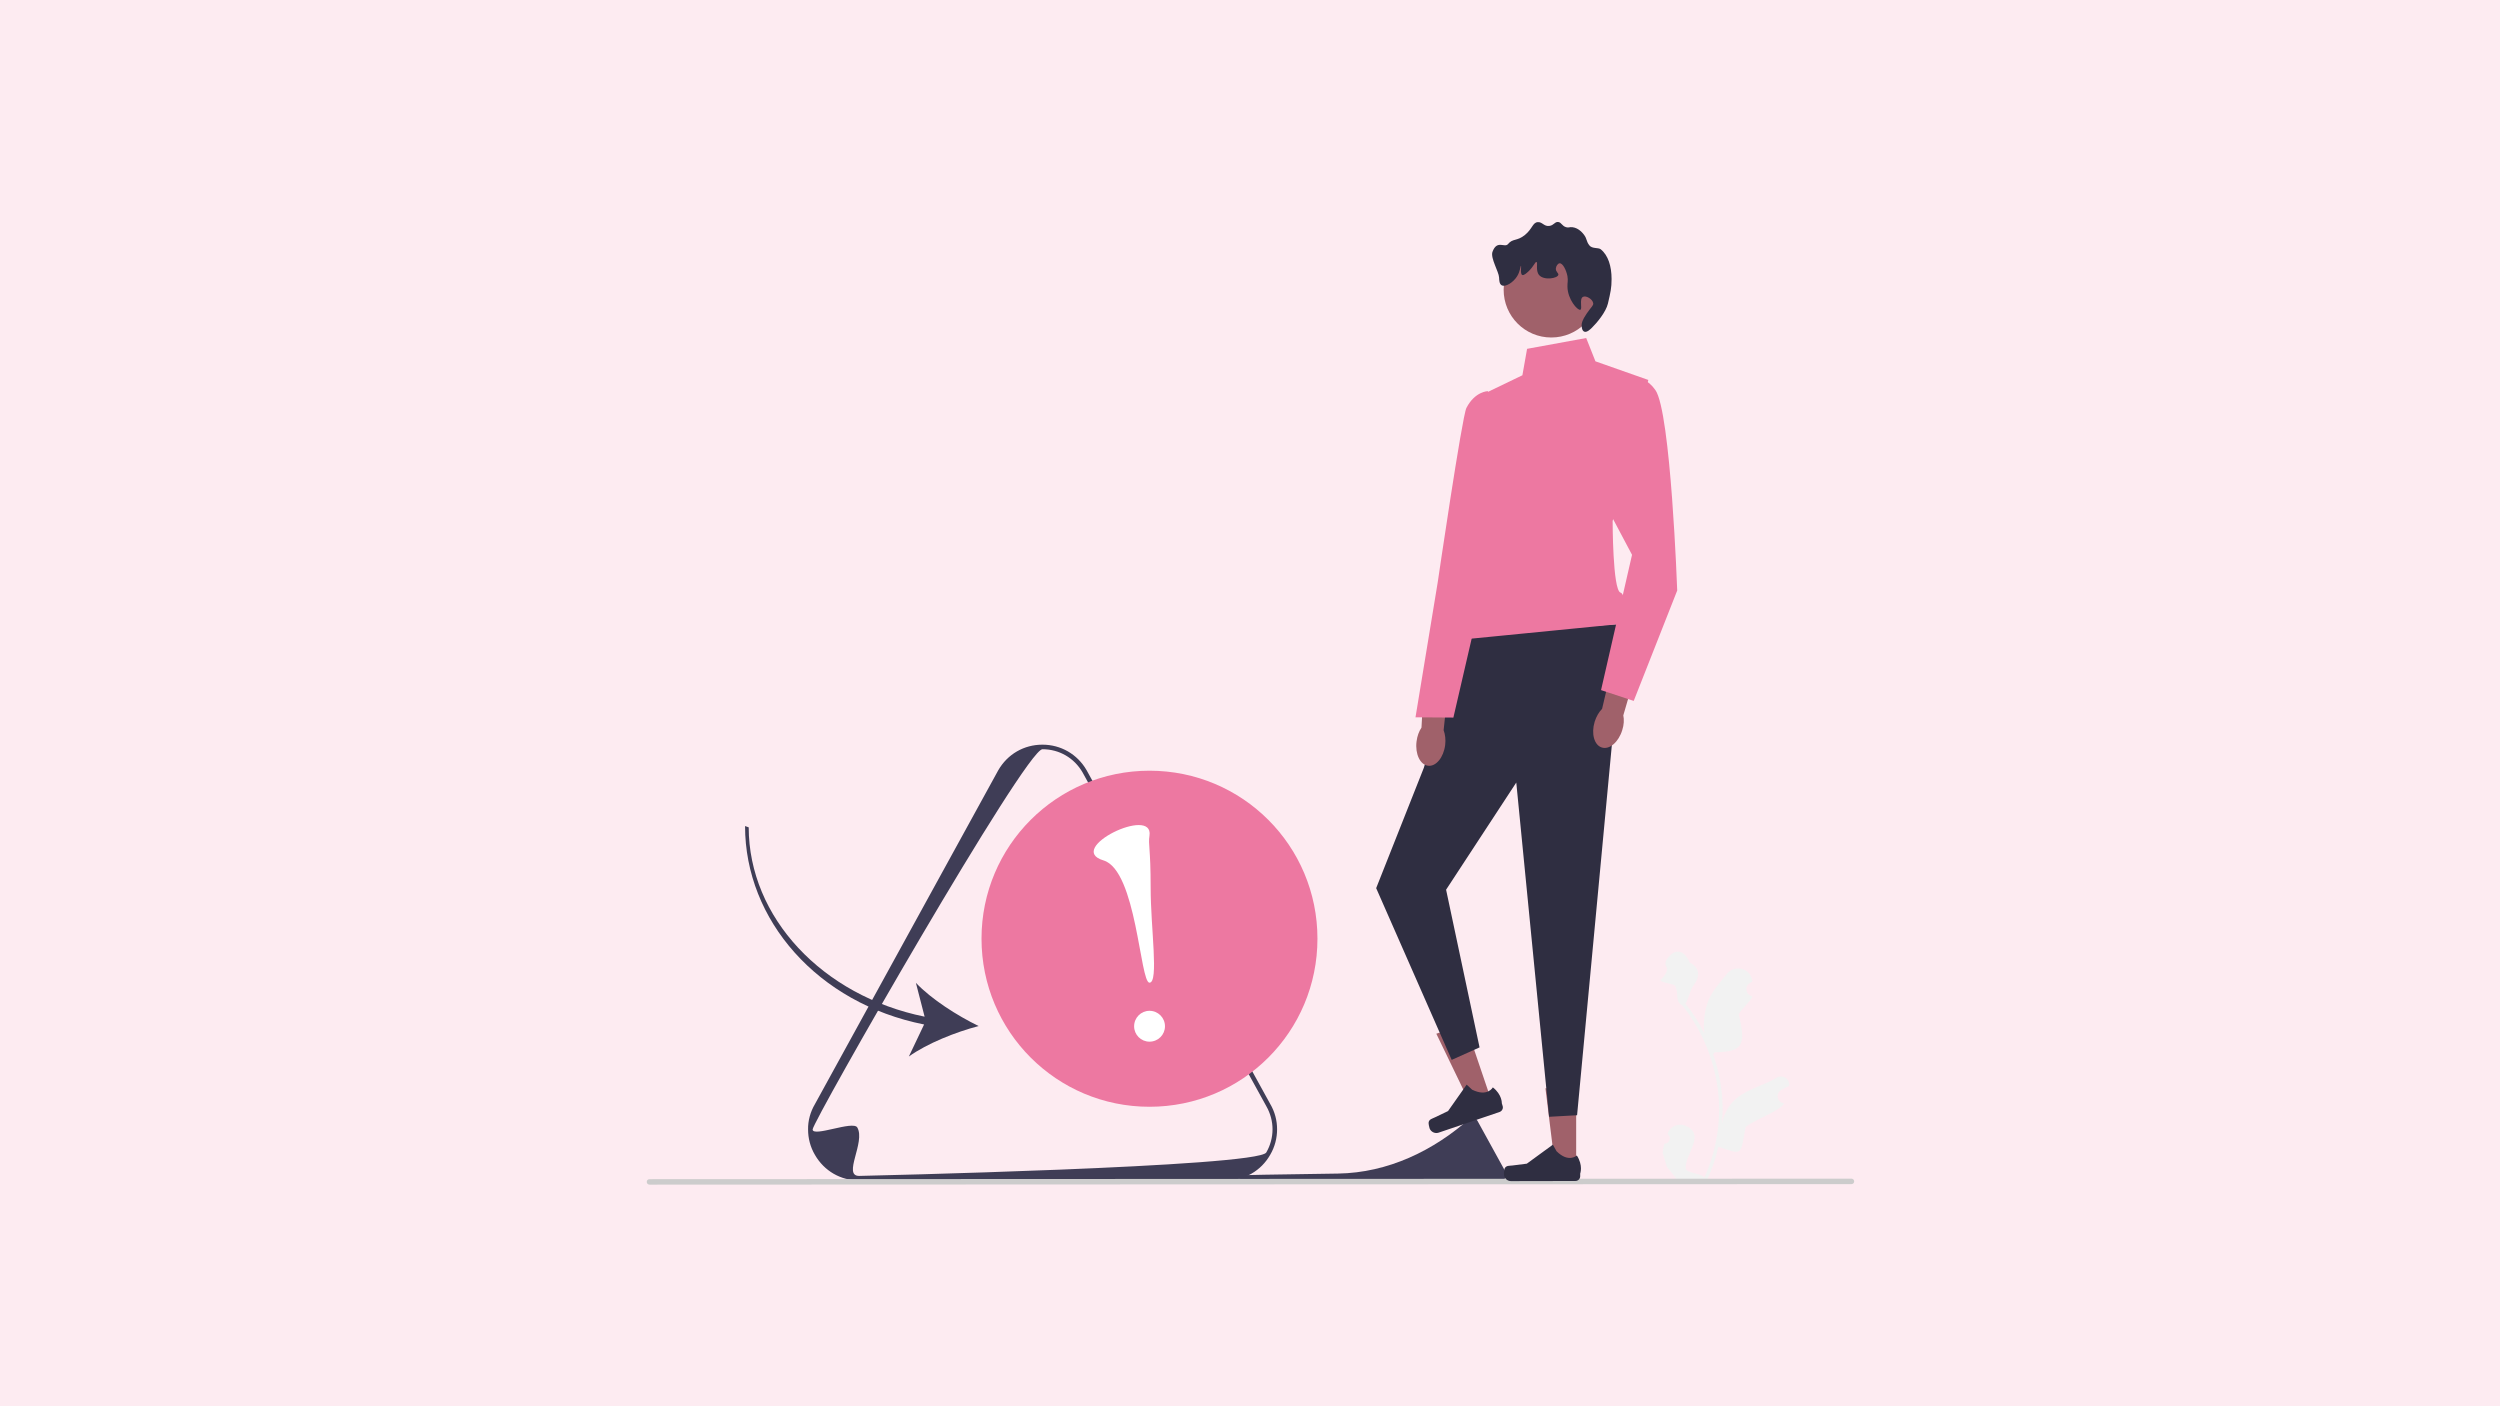 <svg version="1.2" xmlns="http://www.w3.org/2000/svg" viewBox="0 0 1920 1080" width="1920" height="1080"><style>.a{fill:#fdebf1}.b{fill:#f2f2f2}.c{fill:#3f3d56}.d{fill:#ccc}.e{fill:#a0616a}.f{fill:#2f2e41}.g{fill:#ed78a1}.h{fill:#fff}</style><path class="a" d="m0 0h1920v1080h-1920z"/><path class="b" d="m1278.2 878.3c3.6 0.2 5.7-4.3 2.9-6.9l-0.3-1.1q0.1-0.2 0.1-0.3c2.2-5.2 8.2-7.6 13.4-5.5 16.5 6.8-0.9 22.4 0.4 33 0.5 3.7 14.8 3.9 14 7.5 7.6-16.7 11.6-34.8 11.6-53.1q0-6.9-0.8-13.7-0.7-5.7-1.8-11.2c-4.1-19.9-12.9-38.9-25.6-54.8-6.1-3.3-2.4-8.5-5.5-14.8-1.1-2.3-11-2.3-11.4-4.8 0.4 0.1 6.8-6.6 4.7-9.8-1.4-2.2-0.9-5 0.8-6.8q0.3-0.3 0.5-0.6c5.3-7.1 12.6-5.9 16.4 3.8 8.1 4.1 8.1 10.9 3.2 17.4-3.2 4.2-3.6 9.8-6.4 14.2q0.4 0.6 0.9 1.1c5.2 6.7 9.7 13.9 13.6 21.5-1.1-8.4 0.5-18.6 3.2-25.1 3.1-7.5 8.9-13.8 14.1-20.3 6.1-7.8 18.5-4.3 19.6 5.6q0 0.1 0.1 0.2-1.2 0.7-2.3 1.4c-4.1 2.7-2.7 9.1 2.2 9.9h0.1c-0.2 2.7-9.9 11.3-10.6 14 6.5 25.3 1.6 28.6-18.5 29.1l-1.1 1.5q2.9 8.2 4.6 16.8 1.7 7.9 2.3 16c0.5 6.7 0.5 13.5-0.1 20.3l0.1-0.3c1.4-7.4 5.4-14.4 11.3-19.2 8.8-7.2 21.1-9.8 30.5-15.6 4.6-2.8 10.4 0.8 9.6 6.1v0.2q-2.2 0.9-4.1 2-1.2 0.7-2.3 1.4c-4.1 2.7-2.7 9.1 2.2 9.9h0.1q0.2 0 0.3 0c-2.4 5.8-25.4 13.8-29.6 18.4-4.1 22.1-2 21.4-20.8 15h-0.1c-2 9-5 17.7-8.9 26l-31.8 0.1q-0.2-0.6-0.3-1.1c2.9 0.2 5.9 0 8.8-0.5q-3.6-4.4-7.1-8.8-0.1-0.1-0.2-0.1v-0.1l-3.3-10.8q0.4-3.6 1.3-7.1z"/><path fill-rule="evenodd" class="c" d="m941.6 906.5l-281.8 0.1c-14.2 0-26.8-7.3-33.9-19.6-3.6-6.1-5.3-12.8-5.3-19.6-0.1-6.7 1.7-13.4 5.3-19.5l140.8-256.4c7.1-12.3 19.7-19.6 33.9-19.6 14.1 0 26.8 7.3 33.9 19.6l141 256.3c3.6 6.1 5.3 12.8 5.3 19.5 0 6.7-1.7 13.5-5.3 19.6-7 12.3-19.7 19.6-33.9 19.6zm-317.5-39.1c0 6.2 31.1-7 34.3-1.5 6.5 11.2-11.5 37.2 1.4 37.2 0 0 306.2-6.8 312.7-18 3.2-5.5 4.8-11.7 4.8-17.8 0-6.1-1.6-12.2-4.8-17.8l-141.1-256.3c-6.4-11.1-17.9-17.8-30.8-17.8-12.9 0-176.5 285.9-176.5 292z"/><path class="c" d="m944.7 903c-3.5 7 162 4.9 163.9 4.9 0 0 46.5-1.1 47.5-2.8 0.5-0.8 0.7-1.7 0.7-2.7 0-0.9-0.2-1.8-0.7-2.7l-21.4-38.9c-1-1.7-2.7-2.7-4.7-2.7q-0.1 0-0.4 0.2c-28.5 25.5-63.7 42.4-102 43-40.8 0.6-82.6 1.2-82.9 1.7z"/><path class="d" d="m496.7 907.7c0 1.1 0.9 2.1 2.1 2.1l923.1-0.4c1.2 0 2.1-0.9 2.1-2.1 0-1.1-0.9-2.1-2.1-2.1l-923.1 0.4c-1.2 0-2.1 0.9-2.1 2.1z"/><path class="e" d="m1210.5 897.5h-16l-7.6-61.7h23.6z"/><path class="f" d="m1155.7 897.1c-0.5 0.8-0.7 3.6-0.7 4.5 0 3 2.4 5.5 5.4 5.5l49.5-0.1c2 0 3.7-1.6 3.7-3.7v-2c0 0 2.4-6.2-2.6-13.9 0 0-6.3 6-15.6-3.3l-2.8-5-20 14.6-11.1 1.4c-2.4 0.3-4.5-0.1-5.8 2z"/><path class="e" d="m1145.2 844.7l-15.1 5.1-27-55.9 22.3-7.6z"/><path class="f" d="m1097.2 861.9c-0.2 1 0.4 3.6 0.7 4.6 1 2.8 4.1 4.3 6.9 3.4l46.9-15.9c1.9-0.7 3-2.8 2.3-4.7l-0.6-2c0 0 0.3-6.6-6.9-12.2 0 0-4 7.6-15.9 1.8l-4.2-3.9-14.3 20.3-10 4.8c-2.2 1.1-4.4 1.4-4.9 3.8z"/><path class="f" d="m1124.5 487l-31 102.7-36.6 92.4 58 131.9 21.4-9.6-25.7-121.1 53.9-82.3 25.2 256.7 21.5-1.2 29.1-309.8 4.2-67.5z"/><path class="g" d="m1218.2 259.6l-45.4 8.3-3.6 20.3-27.4 13.2-14.3 149.2c0 0-23.9 31.1-4.8 40.6l121.8-12c0 0 6-22 0-24.1-6-2.1-6-54.9-6-54.9l27.4-108.4-40.6-14.3z"/><path class="e" d="m1191.4 259.2c-20.3 0-36.6-16.4-36.6-36.7 0-20.2 16.3-36.6 36.6-36.6 20.3 0 36.6 16.4 36.6 36.6 0 20.3-16.3 36.7-36.6 36.7z"/><path class="f" d="m1215.7 228c-3 1.6-0.2 9.2-2 9.9-2.1 0.7-9.8-8-9.9-17.8-0.1-3 0.6-4.4 0-8-0.9-4.6-3.5-10-6-9.9-1.4 0.1-2.8 2.2-2.9 4-0.2 2.6 2.3 3.6 1.9 4.9-0.6 2.7-11.1 4.5-14.8 0.1-2.9-3.5-0.7-9.6-2-10-1-0.2-2 3.2-5.9 7-1.5 1.4-3.7 3.5-5 3-1.8-0.9-0.5-6.9-1-7-0.4 0-0.6 4.2-2.9 7.9-3 4.9-9.1 8.6-11.9 7-1.8-1-1.9-3.8-2-6-0.2-4.4-6.7-14.8-5.1-19.6 3.5-9.7 9.4-2.8 12-6.1 3.6-4.4 6.8-2 12.9-6.9 5.9-4.8 5.9-9.6 9.9-9.9 3.5-0.3 4.8 3.5 8.9 2.9 3.5-0.4 4.2-3.4 6.9-3 2.5 0.4 2.7 3 6 4 2.1 0.6 2.5-0.3 4.9 0 5 0.6 8.3 5.1 8.9 5.9 2.4 3.3 1.5 4.7 4 8 2.1 2.8 6.9 1.6 8.7 3 5.8 4.6 8.4 13.1 8.4 22.9 0 6.8-0.8 10.2-2.8 18.8-1.5 6.5-8.5 14.9-12.3 18.6-1 1-3.9 3.9-5.9 3-2-0.8-2-4.5-2-4.9 0-1.7 0.4-3.8 3.9-9 3.7-5.4 5.2-6 5-7.9-0.4-3.2-5.6-6.2-7.9-4.9z"/><path class="e" d="m1087.9 569.5c-1.2 9.6 2.8 17.9 8.9 18.6 6.1 0.7 11.9-6.4 13.1-16 0.5-4.1 0-8.1-1.2-11.3l4.3-40.5-19.1-1.6-2.2 40.1c-1.9 2.8-3.3 6.5-3.8 10.7z"/><path class="g" d="m1142.7 300.4c0 0-9.9 0.1-16.5 12.9-3.4 6.8-22 133.7-22 133.7l-17.1 103.9 29.1 0.2 22.8-98.5 19.1-57.1z"/><path class="e" d="m1224.7 554.3c-2.8 9.2-0.3 18.1 5.6 19.8 5.8 1.8 12.8-4.2 15.6-13.4 1.3-4 1.5-8 0.8-11.3l11.4-39.2-18.5-4.9-9.2 39.1c-2.4 2.4-4.4 5.8-5.7 9.9z"/><path class="g" d="m1245 293.6c0 0 14.4-10.8 26.3 5.9 11.9 16.7 16.8 154 16.8 154l-33.4 84.8-25.1-8.3 23.8-103.9-41.8-78.8z"/><path class="g" d="m882.8 850c-71.3 0-129-57.7-129-129.1 0-71.3 57.7-129 129-129 71.4 0 129 57.7 129 129 0 71.4-57.6 129.1-129 129.1z"/><path class="h" d="m882.8 800c-6.5 0-11.8-5.3-11.8-11.8 0-6.6 5.3-11.9 11.8-11.9 6.6 0 11.9 5.3 11.9 11.9 0 6.5-5.3 11.8-11.9 11.8z"/><path class="h" d="m882.8 641.8c-1.1 7.3 0.9 8.8 0.9 40 0 31.1 6.4 72.9-0.9 72.9-7.3 0-9.9-86.2-35.3-93.9-29.9-8.9 38.8-42.4 35.3-19z"/><path class="c" d="m709.7 786.8l-11.7 24.6c14.1-10.1 36.1-18.8 53.6-23.4-16.3-7.9-36.3-20.6-48.2-33.2l6.7 26c-78.6-16-135-76.3-135.1-145.4l-2.8-1c0 72.2 55.7 136.1 137.5 152.4z"/></svg>